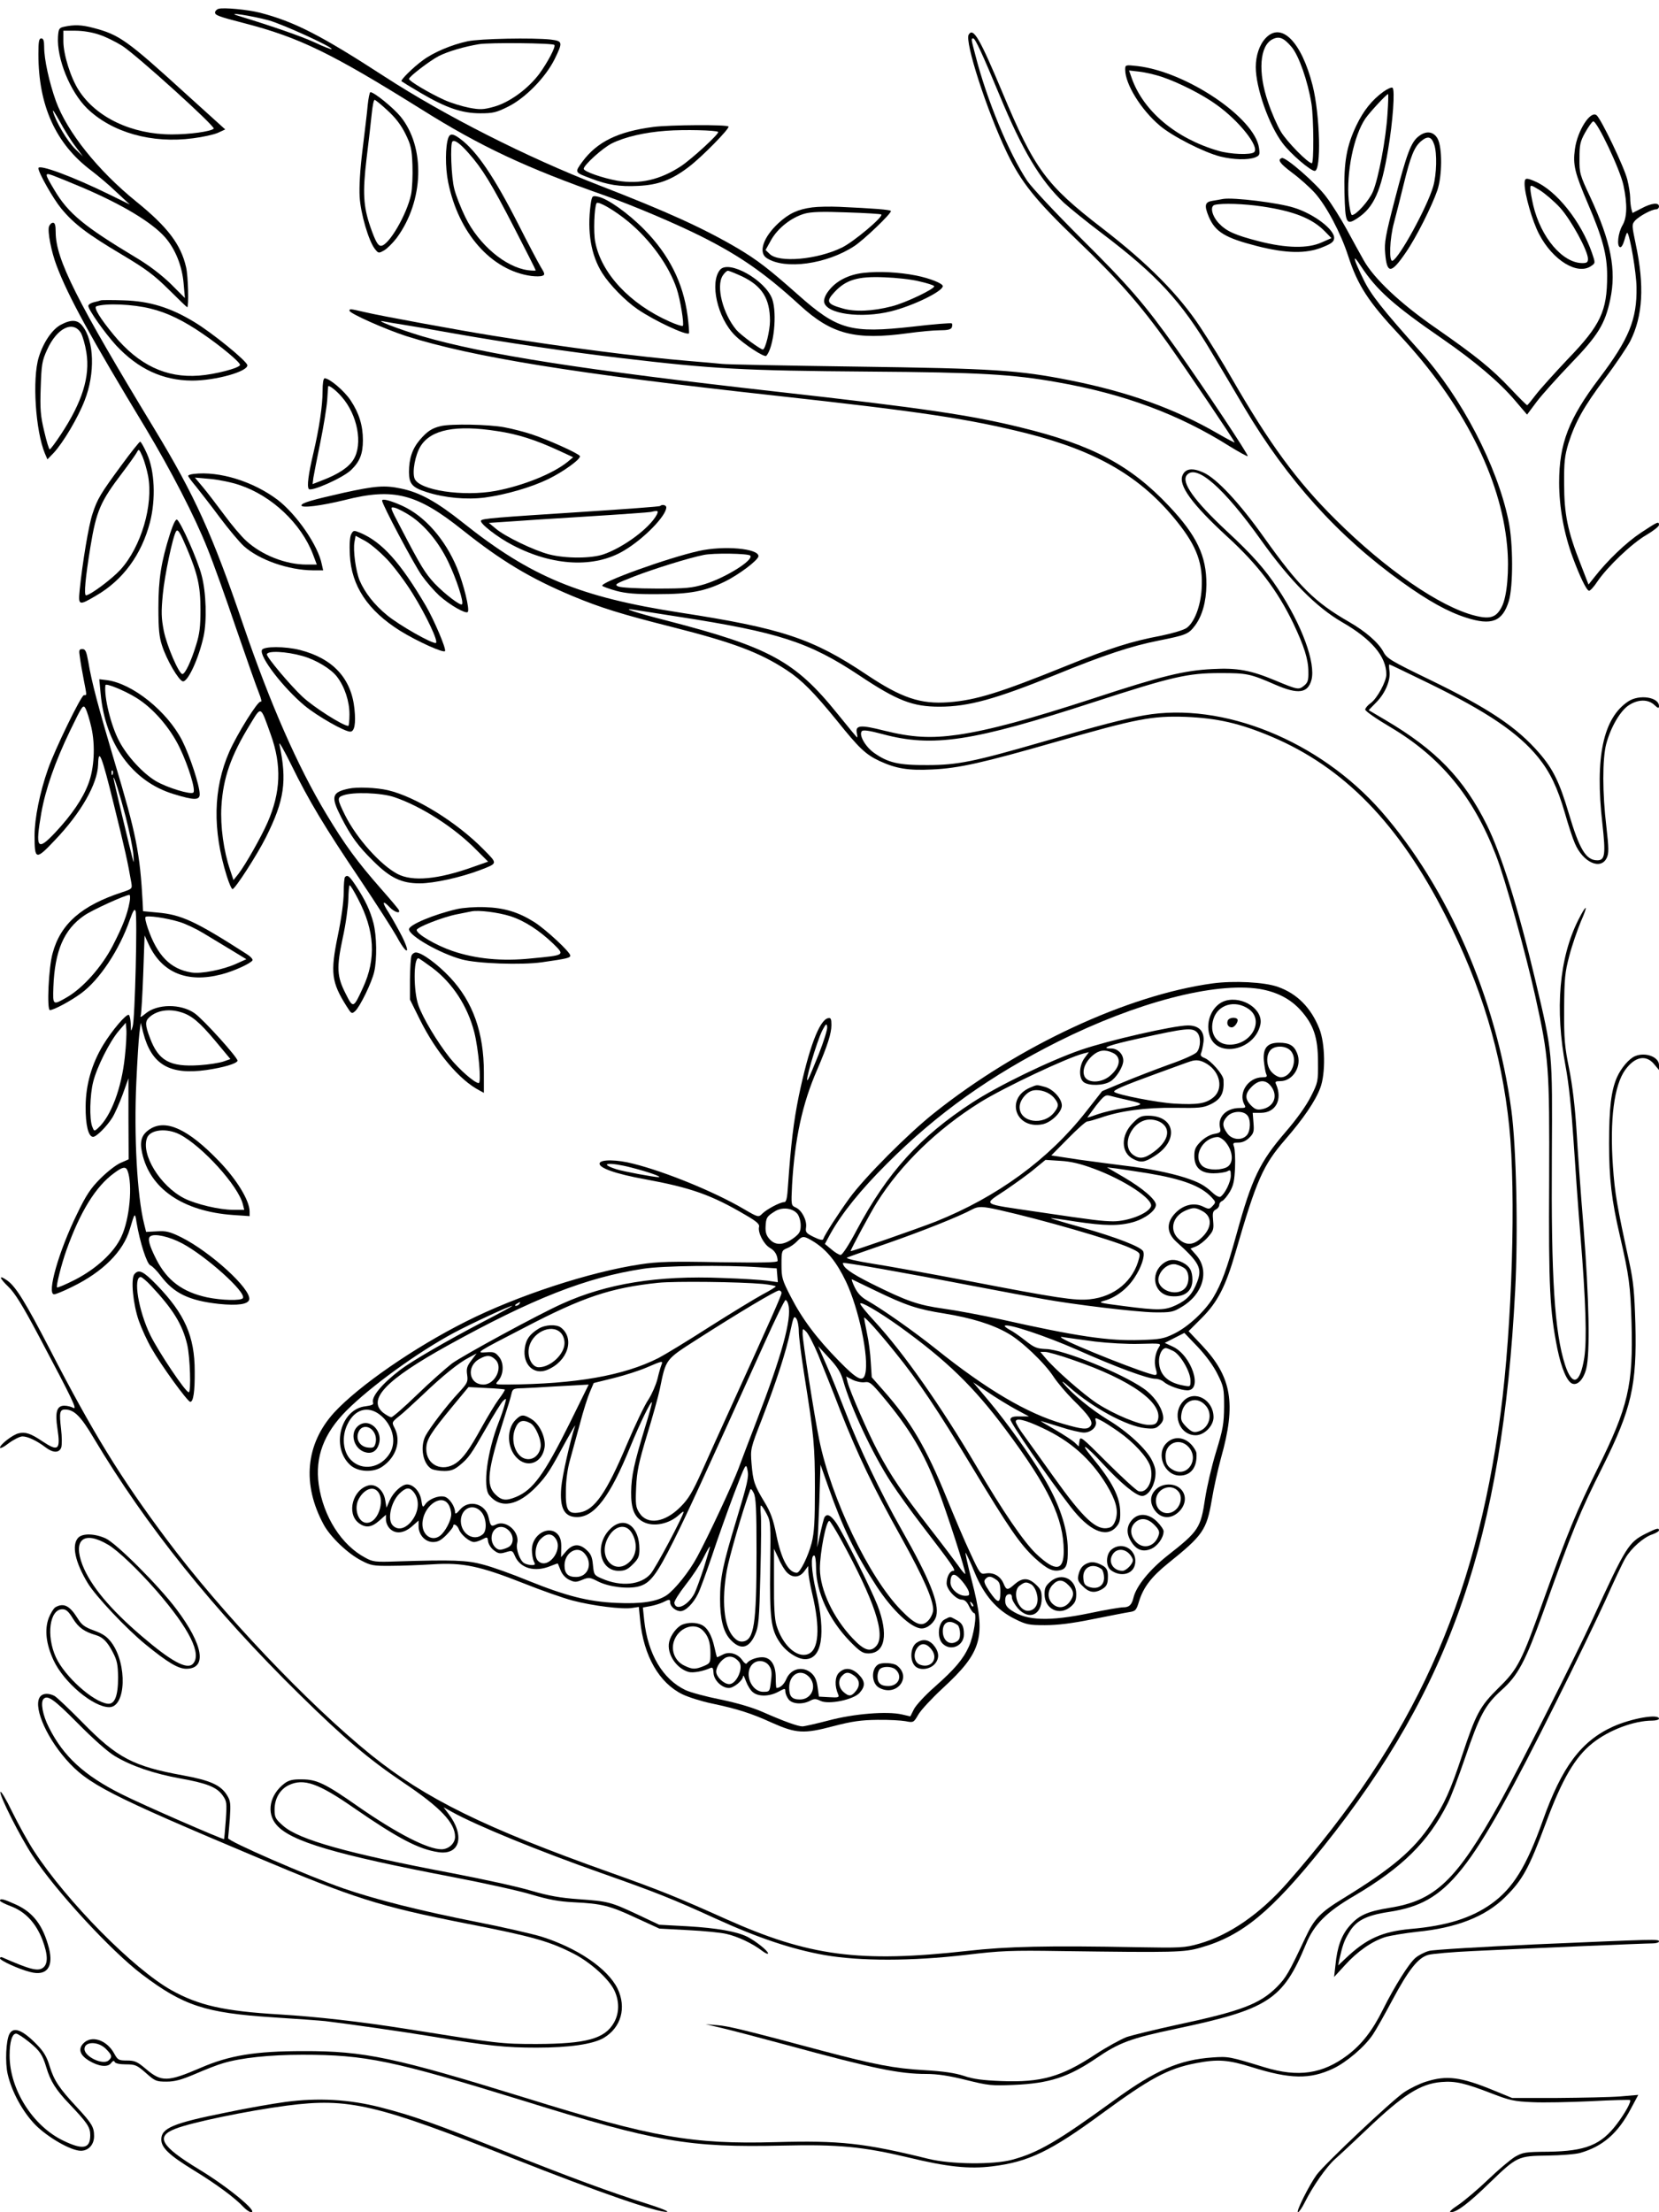 <?xml version="1.0" standalone="no"?>
<!DOCTYPE svg PUBLIC "-//W3C//DTD SVG 20010904//EN"
 "http://www.w3.org/TR/2001/REC-SVG-20010904/DTD/svg10.dtd">
<svg version="1.0" xmlns="http://www.w3.org/2000/svg"
 width="864pt" height="1152pt" viewBox="0 0 864 1152"
 preserveAspectRatio="xMidYMid meet">

<g transform="translate(0,1152) scale(0.1,-0.1)"
fill="#000000" stroke="none">
<path d="M1138 11474 c-10 -3 -18 -12 -18 -19 0 -14 17 -21 149 -55 290 -75
456 -156 925 -449 309 -194 545 -305 961 -451 146 -52 361 -143 497 -211 201
-101 332 -192 513 -358 166 -152 288 -184 565 -146 58 8 131 15 163 15 42 0
59 4 64 15 3 9 3 18 0 21 -3 3 -95 -4 -204 -17 -323 -36 -391 -17 -598 167
-151 134 -210 179 -310 239 -180 106 -371 193 -725 330 -374 145 -804 363
-1117 566 -334 217 -472 287 -650 333 -64 16 -188 28 -215 20z m262 -60 c77
-22 337 -141 327 -150 -2 -2 -42 13 -88 35 -70 32 -216 83 -399 139 -72 22 72
0 160 -24z"/>
<path d="M335 11381 c-27 -6 -30 -10 -33 -52 -7 -114 63 -287 152 -374 129
-125 337 -184 552 -155 49 6 107 19 128 28 l39 18 -198 179 c-316 288 -353
314 -490 350 -61 16 -98 17 -150 6z m183 -42 c34 -11 87 -38 119 -58 77 -50
487 -421 476 -431 -15 -15 -126 -30 -218 -30 -208 0 -394 88 -485 230 -42 65
-80 187 -80 255 l0 55 63 0 c38 0 88 -8 125 -21z"/>
<path d="M5045 11340 c-22 -36 94 -396 199 -615 74 -154 148 -247 367 -457
211 -202 330 -338 469 -533 102 -144 350 -511 350 -519 0 -2 -39 18 -87 46
-225 130 -464 216 -768 277 -272 54 -399 62 -1120 72 -363 5 -676 11 -695 14
-19 2 -96 9 -170 15 -264 22 -644 71 -1018 131 -170 27 -596 105 -674 124 -74
17 -78 18 -78 7 0 -14 187 -97 295 -132 348 -110 881 -196 1920 -310 764 -84
1004 -120 1310 -196 371 -94 600 -228 787 -463 102 -128 134 -216 126 -349 -6
-91 -38 -173 -78 -202 -16 -11 -73 -28 -131 -40 -159 -30 -265 -64 -492 -156
-351 -142 -473 -180 -617 -191 -146 -11 -246 23 -427 144 -281 188 -440 241
-972 323 -522 81 -776 186 -1131 469 -137 109 -224 157 -322 177 -85 18 -133
14 -298 -22 -168 -38 -220 -53 -220 -66 0 -15 102 -2 225 28 255 65 376 34
615 -157 201 -160 352 -251 572 -343 144 -60 252 -94 518 -161 320 -81 457
-133 596 -224 81 -53 144 -118 263 -264 114 -142 149 -176 222 -210 87 -40
150 -50 273 -44 139 6 266 35 646 144 421 121 500 136 675 130 165 -7 281 -33
447 -103 378 -160 664 -454 908 -935 185 -364 290 -711 330 -1094 36 -347 15
-1039 -45 -1495 -133 -993 -452 -1695 -1110 -2444 -143 -163 -304 -274 -461
-318 -74 -21 -94 -22 -319 -18 -473 9 -679 4 -885 -19 -563 -63 -827 -28
-1260 166 -252 113 -338 148 -605 243 -652 232 -960 384 -1242 611 -327 264
-780 741 -1066 1124 -238 318 -384 555 -608 990 -126 243 -176 324 -220 356
-48 34 -44 15 5 -32 34 -33 73 -96 157 -254 181 -341 203 -388 180 -376 -11 6
-31 11 -46 11 -39 0 -49 -33 -36 -118 17 -113 5 -123 -79 -67 -59 40 -89 50
-123 41 -31 -7 -96 -58 -97 -74 0 -7 21 3 46 23 26 19 58 35 71 35 27 0 74
-22 119 -56 40 -31 72 -31 83 -2 4 13 4 56 -1 97 -10 85 -7 101 21 101 47 0
82 -35 150 -150 272 -456 622 -893 1072 -1335 234 -230 361 -337 539 -457 194
-130 270 -210 270 -283 0 -34 -33 -65 -71 -65 -71 0 -231 82 -430 220 -174
122 -219 144 -296 144 -47 1 -68 -4 -90 -20 -79 -59 -98 -155 -42 -218 74 -85
307 -154 919 -271 162 -31 347 -72 409 -91 88 -26 140 -36 220 -40 146 -7 188
-18 325 -82 l120 -55 149 -8 c83 -4 173 -13 201 -20 58 -13 136 -50 184 -87
17 -13 32 -20 32 -14 0 13 -63 63 -107 86 -56 28 -159 46 -312 55 l-148 8
-110 52 c-143 67 -155 70 -308 81 -100 7 -158 18 -248 44 -65 20 -249 60 -410
91 -544 103 -799 174 -882 247 -41 36 -45 44 -45 85 0 57 28 105 74 127 78 37
154 10 341 -120 229 -158 336 -214 438 -229 113 -17 140 86 52 201 l-25 33 43
-24 c128 -71 452 -204 782 -320 278 -98 367 -133 590 -235 223 -102 401 -161
570 -191 184 -32 452 -32 735 1 183 22 236 24 495 20 598 -8 642 -7 728 18
216 61 368 187 641 528 662 828 930 1605 997 2894 16 302 6 747 -20 940 -78
579 -330 1158 -677 1555 -323 368 -826 572 -1235 500 -102 -18 -234 -52 -529
-138 -357 -103 -442 -121 -600 -121 -151 -1 -206 12 -280 65 -45 33 -79 94
-61 112 7 7 41 2 108 -16 261 -70 467 -39 1100 167 407 132 487 151 658 151
139 0 155 -3 288 -61 118 -51 168 -44 187 25 23 88 -49 286 -175 476 -67 101
-132 175 -268 301 -167 156 -237 253 -206 290 49 60 193 -66 389 -342 148
-207 285 -346 420 -424 153 -88 230 -179 230 -272 0 -37 -48 -125 -81 -149
-16 -11 -29 -27 -29 -34 0 -8 59 -49 132 -92 261 -155 431 -361 549 -667 47
-120 153 -503 204 -731 72 -326 75 -366 73 -965 -3 -553 3 -675 43 -875 21
-101 50 -169 77 -180 28 -11 59 22 73 77 21 81 15 365 -14 738 -15 179 -31
408 -37 510 -8 121 -21 230 -38 315 -23 114 -27 153 -26 310 1 161 4 190 27
278 14 54 42 134 60 178 40 90 31 96 -13 9 -100 -198 -123 -466 -66 -765 16
-85 30 -219 41 -385 9 -140 25 -363 36 -495 28 -342 34 -545 20 -635 -22 -137
-62 -153 -100 -38 -55 170 -73 455 -69 1088 3 549 5 532 -87 920 -88 371 -176
652 -252 805 -120 241 -264 390 -527 545 l-88 52 41 42 c46 47 75 116 67 164
-2 17 -3 32 0 32 3 0 96 -45 207 -99 303 -148 465 -258 568 -385 62 -77 100
-156 139 -290 17 -60 40 -131 52 -158 42 -99 135 -141 166 -75 11 23 11 49 -2
162 -21 173 -21 353 -1 430 23 87 73 173 117 202 48 32 101 33 134 2 19 -18
24 -19 24 -6 0 47 -103 63 -161 24 -130 -87 -173 -291 -134 -634 18 -162 14
-193 -26 -193 -59 0 -93 56 -149 245 -48 162 -82 231 -154 314 -116 134 -262
232 -571 382 -200 97 -222 110 -240 144 -25 48 -93 107 -180 157 -179 103
-260 184 -441 438 -129 182 -249 310 -318 340 -56 25 -92 20 -107 -14 -24 -52
48 -151 233 -321 159 -145 261 -280 343 -450 57 -120 79 -189 79 -253 1 -45
-3 -57 -23 -73 -27 -22 -33 -21 -148 27 -129 54 -200 67 -328 60 -147 -7 -265
-36 -615 -151 -340 -111 -547 -167 -710 -191 -142 -20 -240 -15 -388 22 -119
30 -147 28 -140 -11 3 -14 4 -25 2 -25 -2 0 -48 56 -103 124 -221 274 -354
346 -891 485 -161 41 -239 67 -170 56 19 -3 123 -19 230 -36 524 -81 683 -132
945 -306 198 -132 278 -163 418 -163 151 0 291 39 607 167 250 102 391 149
538 178 140 28 152 33 186 78 37 50 58 123 59 212 1 149 -50 257 -196 411
-200 212 -400 318 -770 408 -259 64 -508 101 -1268 186 -1013 114 -1524 194
-1850 289 -120 36 -262 90 -199 77 14 -3 57 -10 95 -16 39 -6 156 -26 261 -45
264 -47 618 -99 874 -129 489 -58 642 -66 1295 -71 577 -4 751 -14 985 -56
346 -61 631 -167 894 -333 49 -30 92 -54 94 -51 6 5 -223 349 -372 560 -164
231 -248 328 -497 575 -136 136 -254 262 -279 298 -96 145 -211 423 -270 654
-23 87 -23 88 -11 88 10 0 48 -82 136 -294 121 -292 213 -445 336 -562 30 -27
117 -98 194 -156 291 -220 417 -356 577 -626 42 -70 118 -198 169 -285 224
-377 489 -671 822 -909 135 -97 238 -154 332 -184 133 -43 190 -21 223 86 23
77 23 304 -2 420 -59 285 -245 641 -458 878 -198 221 -259 298 -297 377 -55
112 -60 141 -14 70 83 -126 169 -203 426 -380 168 -116 297 -226 376 -319 l64
-75 50 67 c28 37 108 126 178 199 142 147 178 206 205 333 33 154 4 301 -104
534 -54 115 -57 125 -56 201 0 70 3 87 29 134 17 30 35 56 42 59 19 6 141
-251 158 -333 21 -99 19 -167 -5 -208 -23 -39 -31 -108 -13 -114 7 -3 16 13
23 37 6 23 13 40 15 38 14 -14 47 -208 48 -283 3 -168 -39 -270 -194 -475
-159 -210 -209 -340 -209 -543 0 -127 25 -266 71 -390 37 -100 71 -170 84
-173 6 -2 26 20 45 49 52 76 178 197 254 241 36 21 66 45 66 52 0 21 -6 18
-94 -40 -77 -51 -174 -144 -242 -231 l-31 -39 -41 106 c-68 172 -86 262 -86
418 -1 114 3 146 22 210 36 113 80 192 191 340 56 74 114 161 131 193 66 131
75 289 29 505 -21 101 -21 103 -3 124 22 23 86 58 109 58 8 0 15 7 15 15 0 22
-39 18 -91 -10 l-47 -24 -6 22 c-3 12 -6 38 -6 57 0 20 -7 63 -15 95 -16 65
-136 315 -160 335 -32 26 -100 -80 -113 -177 -11 -82 -1 -122 68 -284 76 -177
100 -266 100 -375 0 -184 -34 -257 -205 -434 -68 -72 -143 -155 -166 -185 -23
-30 -43 -55 -46 -55 -2 0 -41 38 -85 85 -99 105 -178 169 -389 316 -187 129
-324 259 -377 354 -19 33 -58 105 -88 160 -30 55 -78 132 -107 170 -51 69
-211 209 -231 202 -25 -8 -11 -28 53 -76 38 -28 92 -76 119 -106 61 -69 134
-207 173 -327 50 -154 105 -239 268 -413 328 -352 527 -740 560 -1097 12 -125
0 -265 -28 -318 -28 -55 -60 -66 -139 -46 -181 45 -466 241 -727 501 -201 199
-344 395 -540 735 -42 74 -116 194 -163 265 -112 170 -272 332 -512 517 -293
226 -352 306 -520 708 -117 279 -151 339 -175 300z"/>
<path d="M6591 11321 c-32 -34 -51 -91 -51 -150 0 -108 68 -302 140 -397 41
-55 145 -144 167 -144 35 0 28 290 -11 445 -58 228 -163 334 -245 246z m135
-45 c38 -44 85 -178 104 -296 12 -78 13 -310 2 -310 -20 0 -130 112 -161 164
-19 31 -49 100 -67 154 -54 156 -44 295 24 328 34 17 58 7 98 -40z"/>
<path d="M200 11238 c0 -268 90 -467 275 -606 34 -26 94 -76 131 -112 l70 -65
-106 52 c-192 94 -370 160 -370 137 0 -23 77 -159 119 -210 67 -81 136 -133
316 -240 124 -74 166 -105 243 -181 51 -51 95 -93 97 -93 9 0 5 165 -6 209
-27 118 -96 209 -259 341 -200 162 -360 362 -419 524 -35 98 -61 217 -61 281
0 33 -4 45 -15 45 -12 0 -15 -16 -15 -82z m191 -478 l41 -55 -40 39 c-40 38
-103 144 -116 196 -4 14 11 -9 34 -50 22 -41 58 -100 81 -130z m44 -219 c207
-89 357 -180 425 -257 53 -61 88 -148 96 -237 l7 -79 -74 74 c-49 47 -112 96
-183 138 -268 161 -351 229 -423 351 -52 87 -52 91 -7 75 22 -8 93 -37 159
-65z"/>
<path d="M2435 11305 c-84 -18 -178 -58 -233 -99 -51 -37 -118 -104 -111 -109
2 -2 47 -30 100 -61 131 -77 214 -106 310 -106 67 0 84 4 146 35 90 45 194
152 241 246 44 90 43 95 -20 103 -91 10 -370 5 -433 -9z m452 -19 c9 -8 -35
-91 -78 -150 -60 -80 -157 -150 -237 -172 -54 -15 -72 -16 -129 -5 -36 7 -95
25 -130 41 -77 35 -183 98 -183 109 0 12 109 95 155 119 50 25 132 49 210 62
57 9 383 6 392 -4z"/>
<path d="M5860 11157 c0 -75 82 -208 180 -291 64 -55 229 -139 315 -161 69
-17 142 -19 181 -5 24 10 26 14 21 49 -21 157 -379 398 -634 427 -63 7 -63 6
-63 -19z m190 -37 c87 -29 212 -92 285 -145 117 -83 225 -219 197 -247 -16
-16 -125 -12 -188 7 -220 64 -389 206 -450 378 l-14 40 52 -6 c29 -3 82 -15
118 -27z"/>
<path d="M7204 11042 c-59 -43 -103 -98 -140 -175 -51 -107 -66 -192 -62 -351
4 -161 9 -171 68 -132 85 56 123 141 159 356 25 146 37 315 23 323 -5 4 -27
-6 -48 -21z m22 -114 c-8 -132 -47 -338 -76 -406 -20 -47 -87 -122 -109 -122
-5 0 -13 35 -17 77 -13 145 26 336 87 426 23 33 110 127 118 127 2 0 1 -46 -3
-102z"/>
<path d="M1915 10973 c-3 -38 -16 -142 -27 -233 -13 -104 -18 -194 -15 -245 5
-87 47 -230 79 -271 19 -24 20 -24 50 -7 16 10 45 39 64 64 142 193 150 472
20 632 -38 46 -137 127 -157 127 -4 0 -10 -30 -14 -67z m104 -29 c41 -37 71
-77 93 -122 28 -57 33 -78 36 -162 2 -53 -1 -121 -7 -152 -22 -105 -117 -268
-157 -268 -16 0 -29 24 -55 98 -37 108 -41 179 -20 356 11 89 23 194 27 234 4
39 10 72 15 72 4 0 35 -25 68 -56z"/>
<path d="M3403 10859 c-184 -24 -293 -77 -370 -181 -41 -57 -42 -55 46 -88 86
-33 148 -43 245 -38 103 5 173 30 262 98 68 51 215 201 208 211 -6 11 -306 9
-391 -2z m337 -26 c8 -8 -135 -139 -193 -178 -108 -71 -215 -96 -332 -76 -78
14 -175 48 -175 62 0 19 98 108 146 132 68 34 172 58 284 66 93 7 260 3 270
-6z"/>
<path d="M7388 10810 c-40 -31 -62 -91 -123 -326 -50 -192 -56 -227 -51 -283
9 -109 31 -108 108 5 54 78 136 242 164 324 25 75 26 222 1 268 -21 38 -60 43
-99 12z m81 -42 c16 -45 13 -156 -5 -219 -32 -109 -178 -375 -212 -387 -19 -6
-15 115 8 199 11 41 33 128 49 194 37 152 56 199 92 230 35 29 54 24 68 -17z"/>
<path d="M2335 10803 c-16 -44 -17 -152 -1 -232 54 -266 225 -459 432 -488 24
-3 50 -3 59 1 14 5 13 11 -10 48 -14 24 -66 122 -115 219 -126 248 -218 383
-302 445 -38 29 -54 30 -63 7z m105 -80 c72 -81 120 -160 237 -387 62 -120
113 -221 113 -224 0 -2 -18 -2 -41 1 -117 16 -256 133 -326 277 -23 47 -49
113 -57 146 -16 61 -22 234 -10 247 11 11 40 -10 84 -60z"/>
<path d="M7940 10563 c0 -55 41 -197 76 -263 71 -136 200 -215 271 -165 22 15
22 15 4 68 -57 164 -186 326 -298 373 -46 20 -53 18 -53 -13z m186 -126 c57
-64 144 -223 144 -265 0 -18 -6 -22 -29 -22 -103 0 -216 133 -256 301 -8 35
-15 74 -15 86 0 22 1 22 50 -8 27 -17 75 -58 106 -92z"/>
<path d="M3076 10455 c-19 -142 2 -265 61 -358 38 -60 120 -144 183 -187 89
-61 255 -138 268 -126 2 3 -1 44 -7 91 -23 173 -97 319 -226 450 -85 86 -191
161 -241 171 -30 6 -31 5 -38 -41z m196 -89 c116 -96 212 -230 252 -349 19
-56 40 -186 32 -194 -3 -3 -34 7 -68 22 -208 92 -357 252 -388 415 -10 49 -5
183 7 202 7 13 95 -38 165 -96z"/>
<path d="M6370 10484 c-14 -3 -40 -7 -57 -10 -38 -6 -42 -24 -18 -82 34 -80
85 -111 254 -154 150 -38 253 -40 337 -6 46 18 60 28 62 46 6 43 -102 127
-208 160 -80 26 -316 55 -370 46z m203 -39 c167 -25 262 -63 328 -131 l33 -34
-50 -22 c-72 -33 -185 -31 -329 6 -124 32 -168 52 -207 93 -36 38 -48 89 -22
96 39 10 153 6 247 -8z"/>
<path d="M4230 10440 c-75 -10 -120 -31 -175 -81 -80 -74 -107 -154 -62 -183
95 -62 313 -32 457 63 51 34 190 167 190 182 0 7 -92 14 -270 22 -47 2 -110 1
-140 -3z m360 -37 c11 -12 -145 -143 -205 -172 -128 -63 -330 -81 -377 -33
l-21 20 30 54 c35 61 104 115 172 135 34 10 92 12 221 7 96 -3 177 -8 180 -11z"/>
<path d="M255 10340 c-8 -26 12 -131 40 -204 60 -159 175 -369 463 -845 133
-222 256 -460 322 -626 29 -71 96 -258 149 -415 54 -157 107 -308 119 -337 13
-33 17 -50 9 -47 -14 5 -122 -168 -163 -261 -84 -192 -88 -407 -13 -647 12
-38 25 -68 30 -68 13 0 128 178 174 270 96 192 111 292 70 485 -3 17 25 -33
63 -110 90 -184 173 -322 357 -595 83 -124 169 -258 191 -297 52 -97 76 -97
28 0 -20 39 -52 96 -70 125 -36 55 -33 68 6 27 23 -24 55 -35 48 -16 -1 6 -44
56 -94 113 -124 141 -189 230 -284 388 -149 247 -292 573 -433 985 -161 473
-253 675 -462 1020 -406 669 -515 885 -515 1026 0 36 -4 49 -14 49 -8 0 -17
-9 -21 -20z m1155 -2645 c58 -161 52 -302 -17 -459 -33 -75 -114 -218 -150
-265 l-27 -34 -18 54 c-33 97 -51 226 -45 329 9 149 49 264 149 427 60 98 53
101 108 -52z"/>
<path d="M3750 10115 c-55 -66 -14 -250 77 -341 46 -46 154 -117 164 -107 39
45 57 218 31 295 -35 99 -227 207 -272 153z m116 -35 c103 -50 144 -115 144
-231 0 -50 -24 -149 -37 -149 -13 0 -116 76 -138 102 -71 85 -107 228 -71 283
9 14 21 25 27 25 6 0 40 -14 75 -30z"/>
<path d="M4497 10099 c-78 -9 -143 -42 -182 -94 -16 -20 -25 -43 -23 -57 9
-63 193 -88 349 -49 116 29 269 104 269 131 0 14 -68 41 -138 55 -91 18 -193
23 -275 14z m290 -44 c40 -9 75 -20 78 -25 8 -12 -148 -87 -220 -105 -100 -26
-194 -30 -257 -11 -82 23 -88 36 -41 86 59 63 121 82 258 76 61 -2 143 -11
182 -21z"/>
<path d="M525 9956 c-5 -2 -22 -7 -37 -10 -16 -4 -28 -12 -28 -19 0 -20 85
-140 145 -206 115 -123 243 -182 395 -183 124 0 294 48 288 81 -5 23 -183 168
-276 224 -125 76 -234 109 -367 113 -60 2 -114 2 -120 0z m259 -43 c87 -21
173 -63 273 -132 95 -65 193 -147 193 -161 0 -16 -130 -50 -214 -56 -171 -13
-314 55 -443 211 -71 86 -107 144 -91 150 49 17 191 11 282 -12z"/>
<path d="M317 9829 c-45 -24 -91 -91 -115 -169 -35 -113 -17 -384 32 -502 l13
-30 32 33 c49 52 128 185 162 274 55 140 50 311 -12 388 -25 33 -59 34 -112 6z
m105 -44 c9 -17 22 -62 28 -101 20 -125 -22 -258 -132 -425 -29 -44 -55 -79
-59 -79 -4 0 -17 43 -29 95 -19 79 -22 116 -18 227 4 120 7 139 33 196 51 114
136 156 177 87z"/>
<path d="M1680 9483 c0 -74 -17 -191 -48 -323 -26 -110 -34 -172 -24 -186 10
-17 177 57 220 98 46 44 62 85 62 156 0 76 -20 141 -64 207 -32 49 -110 115
-135 115 -7 0 -11 -26 -11 -67z m100 -30 c82 -93 111 -246 61 -326 -24 -40
-80 -77 -162 -108 l-51 -20 4 33 c3 18 19 101 36 183 17 83 33 182 36 220 2
39 5 71 5 73 3 9 43 -22 71 -55z"/>
<path d="M2295 9301 c-46 -11 -70 -27 -108 -71 -40 -47 -57 -98 -57 -168 0
-62 17 -81 93 -105 95 -30 207 -40 302 -28 110 15 241 53 330 96 80 39 171
105 165 120 -5 13 -165 85 -250 113 -36 12 -100 29 -144 37 -80 15 -277 19
-331 6z m295 -26 c107 -16 197 -45 315 -99 l80 -37 -30 -25 c-76 -61 -230
-123 -372 -150 -171 -32 -401 3 -424 64 -13 35 3 122 31 168 54 87 183 113
400 79z"/>
<path d="M633 9098 c-109 -148 -126 -176 -151 -253 -20 -58 -53 -258 -67 -397
-8 -82 -5 -83 85 -30 140 81 237 213 281 382 31 121 25 268 -16 358 -15 34
-31 62 -35 62 -4 0 -48 -55 -97 -122z m138 -55 c29 -152 -36 -371 -144 -490
-45 -49 -158 -133 -179 -133 -12 0 -3 93 23 253 31 188 52 235 166 385 35 46
68 93 75 105 11 21 12 20 30 -20 10 -24 23 -69 29 -100z"/>
<path d="M1008 9052 c-16 -2 -28 -6 -28 -10 0 -4 19 -30 42 -57 22 -28 78 -99
123 -160 45 -60 101 -127 125 -149 80 -72 233 -125 359 -126 l54 0 -7 31 c-19
98 -131 260 -230 336 -127 96 -304 151 -438 135z m240 -58 c168 -56 321 -201
382 -361 l20 -53 -53 0 c-109 0 -233 49 -314 123 -26 23 -78 85 -116 137 -39
52 -88 117 -111 144 l-41 49 80 -7 c44 -4 113 -18 153 -32z"/>
<path d="M1990 8913 c0 -20 165 -330 206 -389 24 -34 65 -81 92 -106 55 -49
137 -96 148 -85 12 11 -22 148 -56 230 -62 149 -168 270 -285 323 -62 28 -105
39 -105 27z m144 -77 c76 -49 150 -137 200 -241 42 -87 83 -211 72 -222 -8 -9
-89 53 -142 108 -50 54 -72 89 -178 293 -56 106 -56 108 -30 102 15 -4 50 -22
78 -40z"/>
<path d="M3438 8885 c-2 -3 -180 -16 -394 -30 -466 -30 -533 -35 -539 -46 -9
-13 87 -88 165 -128 210 -110 427 -120 580 -28 103 61 220 181 220 225 0 12
-22 17 -32 7z m-18 -46 c-37 -69 -170 -168 -275 -205 -65 -23 -199 -23 -285
-1 -78 20 -232 94 -279 135 l-35 29 91 6 c49 4 236 16 414 27 178 11 331 22
339 24 37 9 41 7 30 -15z"/>
<path d="M886 8742 c-47 -148 -61 -238 -61 -387 0 -110 4 -152 19 -197 24 -75
87 -182 108 -186 26 -5 83 119 108 233 18 81 14 230 -10 319 -20 79 -108 277
-128 290 -7 4 -20 -23 -36 -72z m87 -77 c57 -135 71 -198 71 -320 0 -87 -4
-125 -23 -185 -26 -85 -57 -150 -71 -150 -18 0 -81 146 -97 225 -13 67 -14 97
-5 191 9 96 52 301 69 327 9 14 20 -3 56 -88z"/>
<path d="M1829 8738 c-7 -13 -10 -54 -7 -108 8 -161 93 -289 262 -395 89 -55
230 -119 234 -105 5 15 -57 161 -100 235 -134 228 -229 333 -343 381 -32 13
-35 13 -46 -8z m190 -134 c36 -39 95 -118 130 -175 71 -114 136 -252 121 -257
-18 -6 -191 92 -255 145 -66 54 -115 117 -142 180 -20 49 -35 157 -27 200 l6
33 50 -27 c28 -15 80 -60 117 -99z"/>
<path d="M3640 8651 c-162 -36 -520 -165 -503 -182 4 -4 37 -16 73 -26 49 -13
101 -18 215 -17 169 0 246 15 349 65 74 36 176 113 176 133 0 40 -180 56 -310
27z m267 -24 c21 -22 -125 -114 -237 -149 -67 -20 -94 -23 -250 -23 -102 0
-185 5 -200 11 -22 10 -15 14 82 52 104 40 283 96 362 112 51 11 231 8 243 -3z"/>
<path d="M1364 8135 c-14 -35 113 -199 224 -291 66 -54 206 -134 236 -134 22
0 30 41 22 118 -16 159 -112 263 -283 307 -77 20 -192 20 -199 0z m211 -31
c69 -19 149 -67 180 -108 40 -52 65 -128 65 -196 0 -33 -3 -60 -6 -60 -28 0
-180 97 -239 152 -64 60 -185 204 -185 220 0 21 101 16 185 -8z"/>
<path d="M416 8098 c3 -24 12 -76 20 -117 17 -88 17 -81 1 -81 -14 0 -153
-286 -187 -385 -43 -122 -70 -258 -70 -345 0 -129 6 -131 106 -25 136 142 222
293 225 394 2 90 19 47 81 -205 60 -242 73 -302 92 -411 5 -31 4 -32 -47 -49
-212 -69 -322 -165 -363 -318 -21 -73 -31 -296 -14 -296 20 0 109 48 162 87
96 70 200 227 254 383 17 48 25 60 30 46 10 -26 -3 -565 -15 -601 -9 -30 -9
-29 -10 12 -1 23 -5 44 -10 48 -13 7 -87 -80 -134 -157 -59 -98 -90 -205 -91
-318 -1 -98 14 -160 39 -160 17 0 71 54 100 100 13 21 37 75 54 121 l30 84 0
-211 1 -211 -43 -19 c-23 -10 -70 -47 -104 -81 -50 -50 -74 -85 -122 -185 -95
-193 -159 -418 -119 -418 8 0 50 17 94 39 160 78 266 184 300 300 26 88 27 89
35 36 18 -106 54 -217 72 -224 10 -4 35 -29 55 -56 68 -90 147 -128 302 -145
98 -10 153 -2 158 23 11 54 -202 248 -354 324 -61 30 -80 34 -127 31 l-56 -3
-10 40 c-37 146 -54 462 -41 741 5 109 12 224 16 254 l7 54 13 -52 c43 -166
137 -221 329 -194 89 13 157 33 162 48 4 14 -177 215 -224 248 -72 50 -194 49
-255 -2 -23 -19 -30 -22 -25 -10 3 10 9 108 13 218 l7 199 22 -48 c69 -147
200 -201 378 -155 63 16 151 56 162 73 3 6 -11 21 -32 34 -265 170 -338 204
-463 215 l-75 7 -2 45 c-14 258 -33 355 -147 735 -81 273 -119 413 -136 518
-10 55 -15 67 -31 67 -17 0 -19 -5 -13 -42z m60 -367 c21 -93 15 -213 -16
-293 -29 -77 -86 -161 -172 -253 -94 -100 -105 -84 -73 101 22 124 71 265 150
429 65 134 68 138 81 115 7 -14 21 -58 30 -99z m111 -243 c-3 -8 -6 -5 -6 6
-1 11 2 17 5 13 3 -3 4 -12 1 -19z m68 -223 c18 -71 36 -157 39 -190 3 -33 3
-51 0 -40 -19 72 -104 428 -103 434 1 16 33 -85 64 -204z m20 -442 c-12 -65
-35 -125 -88 -228 -57 -110 -154 -219 -238 -268 -75 -43 -74 -43 -71 53 7 188
55 300 160 372 41 29 213 107 236 108 4 0 5 -17 1 -37z m260 -104 c33 -10 89
-37 125 -59 36 -22 101 -61 144 -87 l79 -48 -51 -23 c-70 -32 -187 -55 -236
-46 -109 18 -177 88 -226 230 -10 29 -16 55 -12 59 9 9 109 -5 177 -26z m4
-469 c57 -16 99 -51 182 -150 l79 -95 -37 -13 c-21 -7 -77 -16 -125 -19 -153
-10 -213 23 -257 142 -26 68 -26 87 -3 108 39 35 99 45 161 27z m-289 -235
c-17 -162 -72 -309 -140 -370 -19 -17 -20 -17 -30 9 -15 40 -12 163 5 231 19
78 87 212 133 266 l37 43 3 -34 c2 -19 -1 -84 -8 -145z m14 -591 c28 -72 11
-254 -32 -344 -37 -81 -129 -166 -239 -223 -49 -25 -93 -44 -96 -41 -6 6 23
121 49 194 72 201 152 331 248 401 44 33 61 36 70 13z m285 -379 c124 -66 335
-255 316 -285 -9 -14 -108 -12 -186 4 -129 28 -209 88 -265 198 -37 73 -47
110 -31 120 22 16 98 -1 166 -37z"/>
<path d="M524 7909 c24 -264 166 -459 380 -524 107 -33 136 -33 136 -1 0 45
-51 200 -92 281 -78 151 -257 295 -390 313 l-41 5 7 -74z m183 -21 c88 -53
178 -156 229 -262 46 -96 84 -220 71 -233 -13 -13 -139 26 -196 60 -67 40
-149 129 -190 207 -43 80 -80 231 -72 292 2 12 97 -27 158 -64z"/>
<path d="M1815 7413 c-87 -19 -93 -41 -39 -147 52 -102 89 -152 167 -229 89
-89 148 -117 243 -117 74 0 214 31 314 69 93 36 93 32 20 106 -140 143 -355
276 -500 310 -61 14 -161 18 -205 8z m238 -44 c140 -47 314 -158 430 -277 l59
-59 -74 -26 c-186 -67 -320 -79 -398 -38 -89 47 -213 186 -273 306 -41 83 -42
92 -10 103 51 19 198 14 266 -9z"/>
<path d="M1797 6953 c-4 -3 -7 -40 -7 -81 0 -45 -12 -136 -31 -226 -39 -191
-33 -241 46 -366 25 -40 27 -41 45 -25 25 23 87 150 99 205 15 66 13 187 -4
253 -17 65 -42 119 -92 195 -34 51 -43 58 -56 45z m67 -113 c88 -167 96 -313
26 -464 -49 -107 -51 -108 -89 -32 -47 91 -49 137 -16 292 16 71 28 162 29
201 1 40 4 73 7 73 4 0 23 -31 43 -70z"/>
<path d="M2380 6786 c-121 -28 -250 -82 -250 -105 0 -34 161 -126 275 -157 80
-22 310 -30 417 -15 133 19 148 23 148 35 0 18 -127 136 -187 174 -82 52 -157
75 -258 78 -49 2 -115 -3 -145 -10z m278 -37 c74 -24 151 -74 223 -143 62 -61
63 -60 -115 -77 -153 -16 -290 -2 -410 39 -85 29 -186 88 -186 109 0 14 134
67 210 82 30 6 64 13 75 15 37 8 139 -5 203 -25z"/>
<path d="M2143 6543 c-4 -10 -7 -65 -8 -123 l0 -105 52 -105 c85 -171 206
-315 311 -369 l22 -12 0 106 c0 208 -57 368 -176 495 -67 71 -148 130 -178
130 -9 0 -20 -8 -23 -17z m110 -64 c104 -79 182 -198 217 -334 22 -87 38 -265
23 -265 -21 0 -103 72 -151 132 -67 85 -139 206 -163 273 -26 74 -26 245 0
245 3 0 36 -23 74 -51z"/>
<path d="M6315 6399 c-444 -61 -1011 -325 -1450 -675 -136 -108 -360 -333
-440 -442 -56 -77 -130 -191 -138 -215 -2 -7 -20 -3 -48 11 -41 20 -45 25 -41
51 5 36 -22 89 -54 103 -24 11 -24 12 -19 117 14 239 53 423 131 601 54 126
74 189 74 232 0 32 -3 39 -17 36 -46 -9 -101 -157 -153 -406 -27 -132 -41
-250 -56 -464 -4 -68 -9 -88 -20 -88 -21 0 -91 -37 -114 -60 -20 -20 -21 -20
-98 25 -152 89 -406 193 -574 235 -84 22 -169 23 -175 3 -8 -24 82 -56 237
-84 239 -44 346 -82 521 -185 59 -34 76 -49 72 -63 -7 -29 24 -90 56 -109 27
-15 40 -38 41 -68 0 -9 -81 -10 -302 -7 -249 5 -323 3 -413 -11 -262 -39 -642
-163 -909 -298 -269 -135 -558 -335 -686 -474 -149 -164 -168 -374 -54 -584
35 -64 125 -150 195 -186 49 -26 63 -29 154 -28 55 0 154 4 220 8 155 10 244
-9 472 -99 90 -36 206 -77 256 -90 103 -27 259 -47 311 -38 l33 5 7 -71 c18
-184 99 -325 220 -384 31 -15 100 -37 154 -48 132 -28 205 -51 312 -100 126
-56 166 -59 320 -18 100 26 146 32 230 33 58 1 124 -3 146 -7 41 -8 42 -8 67
35 14 24 71 85 126 136 208 192 228 267 152 561 -22 84 -36 150 -32 145 4 -5
26 -51 47 -103 49 -119 116 -196 210 -242 58 -29 73 -32 156 -32 65 0 140 9
248 31 85 17 171 34 191 37 33 5 37 9 52 59 23 72 64 125 149 194 183 147 202
174 229 332 10 61 32 159 48 218 80 283 56 422 -100 587 l-69 73 68 68 c83 83
125 164 177 344 109 376 143 452 256 583 96 110 160 204 185 272 28 74 26 230
-5 308 -43 109 -116 183 -216 218 -70 25 -229 33 -340 18z m245 -29 c89 -15
160 -51 214 -111 67 -75 90 -141 90 -269 1 -102 0 -107 -37 -180 -23 -46 -73
-117 -132 -185 -135 -157 -175 -241 -255 -531 -50 -181 -79 -260 -121 -330
-44 -73 -133 -155 -206 -190 -51 -25 -72 -29 -173 -32 -165 -6 -333 19 -730
108 -96 21 -229 46 -295 55 -134 19 -190 38 -377 131 -107 54 -148 83 -148
107 0 6 324 -51 670 -118 157 -30 323 -61 370 -69 163 -30 486 -68 580 -70 87
-1 99 1 142 27 114 66 149 190 78 271 l-30 34 30 12 c17 7 44 28 61 48 28 32
31 40 27 84 -4 40 -2 51 13 59 11 5 19 16 19 25 0 8 7 17 15 20 9 4 26 25 40
48 19 33 24 58 27 126 2 47 -1 95 -5 108 -8 20 -5 22 23 22 20 0 40 9 57 26
22 22 25 32 21 77 l-4 52 44 0 c76 1 112 69 78 148 -7 14 -3 17 22 17 66 0
115 80 87 146 -16 40 -41 54 -94 54 -61 0 -84 -27 -79 -93 3 -29 8 -60 12 -69
7 -15 3 -18 -19 -18 -74 0 -127 -80 -95 -141 10 -17 7 -19 -24 -19 -70 0 -116
-47 -102 -104 5 -21 2 -25 -31 -31 -22 -4 -50 -20 -70 -40 -27 -27 -33 -41
-33 -74 0 -61 33 -91 100 -91 28 0 60 5 71 10 17 10 19 7 19 -22 0 -32 -31
-96 -54 -110 -6 -4 -24 5 -41 21 -43 40 -72 55 -145 79 -79 25 -194 48 -315
62 -49 6 -155 20 -235 31 l-145 22 87 88 c48 49 93 89 100 89 8 0 38 9 69 19
102 36 234 54 387 52 127 -2 148 0 186 18 56 27 72 59 68 128 -2 28 -67 102
-100 114 -18 7 -22 14 -16 27 4 9 9 36 12 58 5 54 -24 84 -81 84 -74 0 -415
-78 -557 -127 -165 -57 -432 -187 -567 -275 -272 -177 -441 -363 -602 -665
-39 -74 -74 -128 -83 -128 -8 0 -30 13 -48 29 l-34 28 28 52 c61 109 156 227
295 366 262 262 539 459 891 636 408 204 816 311 1050 274z m-2295 -337 c-26
-65 -51 -125 -56 -133 -26 -43 45 199 74 255 19 35 22 37 25 18 2 -13 -18 -76
-43 -140z m1969 111 c21 -21 20 -77 -1 -103 -11 -12 -71 -39 -143 -64 -69 -25
-176 -66 -238 -92 l-112 -47 -84 -107 c-195 -249 -463 -444 -782 -572 -91 -36
-444 -159 -444 -154 0 8 107 207 138 255 124 197 314 381 537 520 126 78 452
232 538 254 l28 7 -23 -31 c-29 -40 -31 -106 -3 -126 26 -19 101 -18 137 4 31
18 68 77 68 109 0 34 -29 63 -63 63 -61 0 -11 18 148 53 239 53 274 57 299 31z
m486 -94 c43 -43 8 -140 -50 -140 -11 0 -32 11 -45 25 -30 29 -34 89 -8 117
22 24 77 24 103 -2z m-926 -12 c48 -21 42 -74 -14 -121 -44 -37 -115 -39 -132
-2 -14 31 4 76 44 110 32 27 63 31 102 13z m493 -59 c68 -43 85 -129 33 -173
-40 -33 -82 -40 -204 -33 -87 5 -298 46 -313 61 -8 8 44 31 217 94 91 33 172
63 180 65 30 10 53 7 87 -14z m332 -115 c39 -50 16 -108 -46 -120 -26 -5 -37
-1 -57 19 -34 34 -33 62 3 98 37 37 73 38 100 3z m-739 -74 c83 -19 80 -23
-30 -41 -41 -6 -99 -20 -129 -30 -30 -11 -56 -19 -58 -19 -1 0 18 27 44 61 42
53 50 59 73 53 14 -4 59 -15 100 -24z m614 -76 c21 -20 20 -83 -1 -106 -26
-29 -78 -24 -102 11 -27 37 -26 59 1 88 25 27 79 31 102 7z m-116 -136 c47
-52 50 -122 5 -139 -42 -16 -101 -11 -123 11 -49 49 4 146 81 149 8 1 25 -9
37 -21z m-681 -144 c160 -59 312 -160 297 -197 -15 -37 -119 -77 -197 -77 -59
1 -96 5 -392 49 -303 45 -287 34 -169 113 54 37 124 87 154 113 l55 45 77 -5
c55 -3 105 -15 175 -41z m-2409 6 c90 -23 163 -49 142 -50 -24 0 -181 29 -219
41 -100 32 -38 39 77 9z m2692 -30 c179 -30 274 -66 329 -124 23 -25 24 -27 7
-45 -17 -19 -20 -19 -51 -4 -46 22 -100 10 -142 -32 -50 -50 -49 -105 5 -153
118 -106 134 -137 107 -207 -24 -63 -52 -94 -109 -121 -60 -28 -92 -29 -276
-5 -132 17 -134 18 -94 29 57 17 115 61 152 118 35 52 56 113 46 137 -9 23
-137 73 -320 125 -90 25 -162 47 -161 48 1 2 59 -6 127 -17 154 -23 226 -24
302 -3 62 18 118 60 118 90 0 27 -69 86 -166 143 l-89 52 50 -6 c28 -4 102
-15 165 -25z m-780 -190 c234 -53 587 -155 682 -197 53 -24 57 -28 51 -52 -28
-120 -128 -204 -258 -217 -75 -8 -169 6 -635 96 -195 37 -420 78 -499 90 -81
13 -137 26 -130 31 8 4 102 37 209 74 181 63 375 140 445 178 30 16 53 15 135
-3z m-1047 -21 c9 -12 17 -38 17 -60 0 -32 -6 -42 -34 -64 -52 -39 -95 -43
-126 -10 -18 19 -24 36 -23 65 2 49 7 56 47 81 38 25 93 19 119 -12z m2106 16
c52 -26 55 -80 9 -130 -45 -48 -85 -55 -126 -20 -54 45 -38 120 32 151 40 17
51 17 85 -1z m-2018 -163 c67 -43 117 -106 165 -206 67 -142 121 -398 100
-480 -11 -46 -41 -31 -137 67 -117 119 -192 220 -251 335 -44 86 -48 98 -48
166 0 72 1 74 29 86 16 6 39 22 52 36 29 30 35 30 90 -4z m-291 -131 l95 -6 3
-36 3 -36 -56 8 c-30 4 -135 11 -233 14 -337 14 -602 -29 -834 -134 -125 -56
-516 -269 -574 -311 -32 -25 -114 -97 -181 -162 -67 -65 -128 -118 -135 -118
-7 0 -26 11 -42 23 -85 69 14 172 335 350 443 245 722 355 1019 400 100 16
426 20 600 8z m605 -120 c165 -80 224 -99 363 -121 141 -23 249 -56 331 -103
71 -40 190 -153 237 -225 21 -32 67 -86 103 -122 85 -83 107 -116 90 -136 -16
-20 -41 -18 -144 12 -185 53 -398 179 -660 389 -118 94 -280 208 -361 254 -28
16 -48 37 -63 68 -12 25 -18 43 -14 41 4 -2 58 -28 118 -57z m-582 33 c37 -4
67 -10 67 -13 0 -3 -31 -22 -69 -42 -37 -20 -162 -96 -277 -169 -115 -74 -234
-146 -265 -162 -182 -92 -431 -135 -783 -138 -68 0 -69 0 -52 19 29 32 32 91
6 124 -20 25 -28 28 -67 25 -58 -4 -55 -2 201 130 303 158 447 206 694 232 89
9 423 5 545 -6z m97 -47 c0 -13 -57 -141 -260 -587 -54 -118 -124 -273 -156
-345 -47 -104 -68 -140 -109 -181 -83 -84 -175 -97 -216 -31 -18 28 -20 44
-16 132 4 84 13 127 56 270 29 94 59 202 67 240 33 161 27 153 197 262 209
134 408 253 424 253 7 0 13 -6 13 -13z m36 -63 c18 -72 -35 -265 -166 -604
-37 -96 -80 -209 -95 -250 -29 -77 -155 -348 -214 -457 -41 -77 -116 -170
-159 -200 -51 -34 -132 -46 -262 -40 -144 6 -262 36 -460 116 -82 34 -186 71
-232 83 -87 24 -159 26 -453 17 -110 -4 -124 -2 -162 19 -125 66 -219 215
-243 381 -20 144 26 266 144 385 127 127 371 304 559 405 92 49 290 141 305
141 4 0 -67 -39 -158 -86 -181 -95 -363 -200 -425 -247 -96 -73 -153 -142
-142 -172 4 -9 -8 -14 -39 -18 -130 -14 -182 -213 -80 -306 39 -36 119 -41
166 -9 74 50 100 134 65 202 -15 29 -15 30 22 60 21 16 76 67 123 111 104 100
191 170 243 196 l39 21 -27 -36 c-23 -30 -27 -43 -22 -76 5 -36 1 -43 -44 -92
-61 -65 -150 -182 -173 -225 -30 -59 -13 -148 33 -173 11 -5 40 -10 65 -10 34
0 52 7 78 28 49 40 60 56 139 194 40 70 80 135 90 144 17 15 17 14 7 -22 -6
-22 -19 -61 -30 -88 -61 -155 -85 -339 -50 -382 59 -73 151 -55 248 47 53 56
70 83 154 239 29 52 49 86 45 75 -26 -79 -67 -261 -72 -321 -9 -108 16 -154
82 -154 91 0 172 106 278 367 50 122 106 237 112 231 2 -2 -14 -62 -36 -132
-56 -185 -71 -251 -72 -336 -1 -87 17 -131 63 -155 53 -28 136 -11 187 37 13
12 23 19 23 15 0 -19 -146 -294 -172 -323 -51 -58 -154 -68 -254 -24 -40 17
-41 20 -46 71 -4 43 -11 58 -36 80 -37 33 -72 29 -106 -12 l-24 -28 1 49 c1
35 -5 55 -18 70 -46 51 -135 -1 -135 -80 0 -23 5 -50 10 -61 9 -16 7 -19 -10
-19 -12 0 -30 4 -40 10 -22 12 -44 73 -37 102 16 59 -55 124 -108 100 -27 -13
-30 -10 -40 35 -15 73 -103 97 -149 42 -18 -21 -26 -26 -26 -14 0 30 -30 75
-55 81 -31 8 -81 -12 -100 -39 -13 -19 -15 -18 -21 22 -7 44 -41 81 -74 81
-27 0 -71 -40 -90 -82 l-17 -39 -7 40 c-8 50 -48 85 -86 76 -83 -21 -116 -145
-53 -195 36 -28 67 -25 108 11 l35 31 0 -26 c0 -14 9 -35 20 -46 30 -30 73
-25 115 11 l35 31 0 -30 c0 -44 34 -82 75 -82 26 0 42 9 70 37 19 20 35 40 35
45 0 18 21 7 30 -16 10 -28 56 -66 79 -66 9 0 28 6 43 14 26 14 27 13 30 -11
2 -14 15 -35 30 -46 23 -18 33 -19 62 -10 33 10 35 9 47 -18 27 -66 104 -88
186 -54 20 8 37 14 38 13 1 -2 8 -18 15 -36 8 -21 26 -40 45 -49 28 -13 35
-13 67 0 34 14 39 14 82 -8 57 -29 157 -41 213 -26 59 16 92 59 182 239 71
142 145 304 471 1025 56 125 106 227 111 227 5 0 12 -11 15 -26z m-1401 6 c-3
-5 -12 -10 -18 -10 -7 0 -6 4 3 10 19 12 23 12 15 0z m1979 -117 c247 -178
387 -314 554 -538 225 -302 301 -463 302 -631 0 -106 -43 -110 -143 -16 -65
62 -174 221 -312 457 -185 314 -379 590 -529 753 -42 45 -76 87 -76 93 0 15
96 -41 204 -118z m-524 -25 c0 -26 13 -130 29 -230 50 -314 55 -366 55 -588 0
-172 -3 -229 -17 -285 -18 -69 -60 -155 -77 -155 -44 0 -82 71 -108 203 -15
74 -29 113 -60 164 -54 89 -60 109 -68 201 -6 77 -6 78 54 232 75 195 126 351
148 458 16 74 19 82 31 66 7 -10 13 -39 13 -66z m504 -113 c117 -144 222 -301
396 -590 198 -328 252 -406 330 -479 64 -58 94 -72 134 -62 30 7 38 31 37 110
-1 109 -46 240 -126 373 -70 116 -191 285 -283 395 l-84 100 76 -51 c42 -29
108 -69 146 -90 l69 -37 -47 0 c-35 1 -47 -3 -50 -15 -3 -15 197 -305 314
-456 95 -123 182 -163 235 -107 19 21 24 36 23 77 0 81 -41 161 -148 290 -69
84 -31 61 55 -33 96 -104 176 -170 207 -170 29 0 60 43 68 95 5 35 1 54 -16
89 -28 59 -128 152 -232 214 -85 52 -183 132 -228 187 -15 18 -3 11 30 -19
121 -107 298 -203 394 -213 46 -5 57 -2 76 17 17 17 21 29 16 53 -10 47 -50
102 -101 137 -117 81 -417 202 -506 205 -49 2 -62 7 -109 44 -29 23 -66 49
-83 57 -16 9 -27 18 -24 20 13 14 214 -53 377 -125 202 -90 367 -151 408 -151
14 0 33 -7 43 -16 23 -20 86 -43 122 -44 83 -1 23 181 -74 227 l-43 20 51 26
51 26 70 -73 c43 -46 82 -99 103 -142 32 -64 34 -75 34 -169 -1 -88 -5 -116
-42 -236 -23 -75 -48 -184 -57 -243 -23 -153 -33 -169 -195 -296 -94 -74 -164
-160 -178 -220 -9 -37 -22 -50 -53 -50 -15 0 -93 -13 -173 -30 -213 -44 -329
-40 -408 13 -26 17 -34 30 -34 52 0 20 6 31 18 33 12 2 17 -3 17 -17 0 -11 14
-36 31 -56 57 -64 124 -36 124 52 0 38 -5 49 -34 75 -37 33 -68 32 -106 -1
-38 -34 -44 -33 -59 4 -17 39 -54 59 -95 51 -25 -5 -29 1 -78 107 -29 61 -84
191 -123 287 -106 260 -187 399 -331 561 l-59 67 -5 78 c-2 44 -11 112 -20
152 -8 40 -15 76 -15 80 1 10 80 -78 164 -183z m-403 -10 c22 -55 75 -185 115
-290 91 -231 169 -395 321 -667 113 -204 162 -316 163 -370 0 -15 -10 -39 -23
-54 -34 -39 -68 -27 -144 51 -167 170 -365 583 -427 890 -25 121 -86 512 -86
548 0 31 0 31 19 12 11 -11 39 -65 62 -120z m1442 69 c67 -8 168 -14 232 -12
112 3 114 3 101 -17 -20 -31 -27 -77 -17 -112 8 -26 7 -33 -4 -33 -34 0 -430
156 -483 191 -13 8 -9 9 18 4 19 -3 88 -12 153 -21z m-1312 -203 c40 -141 154
-384 250 -531 34 -52 105 -151 158 -220 160 -208 182 -240 166 -240 -18 0 -35
-31 -35 -65 0 -32 49 -85 79 -85 14 0 27 -11 38 -35 9 -19 21 -35 26 -35 17 0
-2 -120 -27 -174 -31 -68 -74 -118 -179 -211 -48 -42 -96 -94 -107 -115 l-19
-38 -43 10 c-78 18 -251 4 -382 -31 -65 -17 -127 -31 -137 -31 -24 0 -98 27
-207 75 -52 23 -133 47 -220 65 -75 15 -157 37 -182 49 -118 56 -196 187 -215
363 l-7 67 38 7 c22 4 51 13 66 20 34 17 38 17 38 0 0 -22 29 -46 54 -46 26 0
66 39 91 90 10 19 42 107 72 195 29 88 81 234 115 324 62 163 63 164 71 125 8
-34 -1 -70 -57 -256 -72 -237 -86 -306 -86 -415 0 -101 16 -168 51 -208 53
-59 98 -52 131 22 19 43 22 74 28 318 4 148 5 289 2 312 -2 24 -2 43 1 43 4 0
17 -19 29 -42 22 -42 22 -51 19 -280 -3 -263 4 -323 49 -389 32 -49 92 -89
133 -89 88 0 109 130 57 353 -25 108 -29 187 -10 187 6 0 10 -29 10 -67 1
-125 67 -267 176 -380 52 -53 67 -63 96 -63 88 0 106 99 48 250 -37 94 -171
361 -214 428 -29 42 -49 52 -62 31 -4 -7 -15 -51 -25 -98 -10 -47 -16 -70 -13
-51 2 19 7 122 11 229 l6 194 42 -119 c74 -210 139 -344 250 -514 82 -126 182
-220 235 -220 31 0 67 31 76 65 16 66 -33 189 -181 450 -106 186 -225 436
-289 605 -33 85 -78 199 -102 252 l-43 98 57 -62 c43 -46 61 -75 73 -117z
m1719 154 c38 -19 90 -109 90 -154 0 -33 0 -33 -37 -26 -83 15 -125 57 -127
124 -1 37 16 71 36 71 5 0 22 -7 38 -15z m-524 -46 c305 -104 476 -227 443
-317 -7 -17 -16 -22 -46 -22 -51 0 -181 55 -268 111 -72 47 -222 179 -270 237
l-27 32 25 0 c14 0 78 -18 143 -41z m-3005 0 c40 -40 -3 -129 -63 -129 -77 0
-91 96 -20 134 37 21 58 20 83 -5z m864 -26 c-4 -10 -14 -43 -21 -74 -8 -31
-29 -79 -47 -107 -19 -27 -69 -132 -112 -233 -106 -252 -169 -343 -246 -355
-61 -10 -74 10 -72 113 0 53 9 116 21 158 11 39 34 124 52 190 17 66 41 141
52 166 l20 47 105 26 c57 14 134 39 171 55 81 35 86 36 77 14z m1057 -91 c27
4 36 -3 97 -76 139 -166 212 -290 284 -476 47 -122 150 -440 144 -446 -2 -2
-19 17 -37 44 -19 26 -86 115 -150 197 -138 178 -199 267 -267 395 -52 97
-146 313 -159 363 l-7 29 33 -17 c18 -9 46 -15 62 -13z m-1536 -215 c-133
-267 -190 -345 -278 -382 -53 -22 -76 -19 -109 14 -49 49 -40 124 45 391 19
58 37 117 40 133 6 25 10 27 59 28 28 1 102 5 162 9 61 3 126 7 146 8 l35 2
-100 -203z m-337 177 c2 -2 -12 -25 -32 -51 -19 -26 -58 -91 -87 -143 -66
-120 -97 -162 -135 -189 -72 -49 -155 -10 -155 73 0 49 21 82 138 224 l82 99
93 -5 c50 -2 94 -6 96 -8z m-652 -130 c67 -51 91 -140 53 -202 -47 -77 -143
-94 -202 -35 -42 42 -50 123 -18 187 37 77 105 97 167 50z m3848 -89 c80 -56
149 -132 165 -179 22 -68 -14 -146 -61 -131 -11 4 -85 71 -163 149 -134 134
-141 140 -144 112 l-4 -28 -22 21 c-12 11 -58 41 -101 66 -44 25 -77 45 -75
45 3 0 48 -14 100 -30 51 -17 108 -30 125 -30 38 0 70 31 62 59 -5 20 -4 20
27 4 17 -8 58 -35 91 -58z m-398 20 c149 -69 253 -162 336 -297 49 -82 62
-131 48 -180 -9 -27 -19 -40 -37 -44 -63 -16 -130 46 -285 263 -60 85 -130
181 -154 215 -25 33 -45 67 -45 75 0 21 48 10 137 -32z m-3470 -323 c55 -35
18 -172 -47 -172 -41 0 -66 65 -46 115 21 48 64 75 93 57z m195 -9 c38 -43 30
-114 -18 -165 -31 -31 -64 -36 -88 -12 -30 29 -11 121 34 166 33 32 51 35 72
11z m1788 -317 c0 -373 -13 -457 -71 -464 -19 -2 -33 5 -52 27 -47 56 -59 187
-32 342 11 65 81 308 121 418 3 11 9 7 19 -13 12 -23 15 -82 15 -310z m-1606
252 c9 -12 16 -36 16 -53 0 -32 -31 -91 -58 -112 -41 -32 -92 1 -92 60 0 88
94 162 134 105z m175 -44 c25 -32 28 -96 5 -114 -46 -39 -113 2 -114 69 0 69
68 97 109 45z m1868 -136 c178 -325 238 -503 186 -560 -30 -33 -63 -23 -123
41 -101 107 -169 252 -170 362 0 83 32 249 49 249 4 0 30 -42 58 -92z m-1727
42 c29 -29 26 -74 -5 -88 -14 -7 -32 -12 -40 -12 -23 0 -45 30 -45 60 0 55 52
78 90 40z m245 -44 c39 -60 -44 -163 -93 -114 -22 22 -14 86 13 113 31 32 60
32 80 1z m771 -149 c-19 -58 -41 -118 -49 -134 -33 -63 -97 -94 -105 -51 -2 9
25 52 58 94 34 43 76 106 93 141 17 34 32 61 34 59 2 -1 -13 -50 -31 -109z
m-623 75 c46 -50 22 -122 -40 -124 -44 -1 -63 17 -63 60 0 66 65 106 103 64z
m1056 -101 c29 -29 65 -27 90 7 l20 27 1 -30 c0 -16 9 -68 20 -114 43 -180 35
-295 -23 -315 -58 -21 -132 48 -163 150 -10 33 -14 98 -13 223 l0 176 24 -51
c12 -29 32 -61 44 -73z m886 -19 c21 -16 53 -58 60 -79 5 -20 3 -23 -18 -23
-36 0 -77 36 -77 69 0 38 13 50 35 33z m203 -18 c18 -12 22 -25 22 -65 0 -62
-13 -61 -58 5 -25 38 -30 52 -21 62 15 18 29 18 57 -2z m182 -24 c11 -6 24
-27 29 -47 14 -49 -4 -87 -41 -91 -55 -6 -91 101 -46 132 26 19 33 19 58 6z
m-302 -115 c-3 -3 -9 2 -12 12 -6 14 -5 15 5 6 7 -7 10 -15 7 -18z"/>
<path d="M6383 6309 c-66 -19 -107 -104 -84 -179 36 -122 236 -81 265 55 16
77 -90 149 -181 124z m118 -42 c86 -57 19 -187 -97 -187 -70 0 -108 61 -84
135 24 74 111 99 181 52z"/>
<path d="M6394 6205 c-7 -18 3 -35 21 -35 16 0 38 34 28 44 -12 11 -44 6 -49
-9z"/>
<path d="M5900 5672 c-64 -64 -63 -154 1 -187 40 -21 59 -19 112 15 129 81
108 210 -34 210 -35 0 -48 -6 -79 -38z m154 -3 c45 -35 27 -95 -46 -148 -46
-34 -73 -38 -105 -16 -70 49 -7 185 86 185 24 0 49 -8 65 -21z"/>
<path d="M5364 5856 c-129 -56 -76 -217 63 -191 46 8 103 63 103 98 0 36 -45
85 -88 97 -45 12 -40 12 -78 -4z m124 -51 c27 -32 28 -45 2 -78 -56 -71 -180
-52 -180 28 0 36 38 82 73 87 36 6 81 -10 105 -37z"/>
<path d="M6057 4940 c-72 -57 -45 -163 43 -170 69 -6 110 26 110 85 0 47 -14
71 -50 90 -40 20 -72 19 -103 -5z m115 -27 c24 -22 23 -78 -2 -103 -47 -47
-150 -4 -136 58 10 42 53 75 89 68 17 -4 39 -14 49 -23z"/>
<path d="M2805 4601 c-47 -29 -66 -56 -72 -102 -12 -85 48 -142 118 -112 106
44 144 163 70 220 -24 18 -82 15 -116 -6z m115 -21 c12 -12 20 -33 20 -54 0
-58 -73 -126 -134 -126 -34 0 -60 49 -52 98 13 81 116 132 166 82z"/>
<path d="M3181 3561 c-86 -80 -60 -221 41 -221 32 0 47 7 74 34 29 29 34 41
34 79 0 119 -77 175 -149 108z m109 -23 c31 -51 27 -113 -9 -149 -77 -77 -169
19 -116 121 34 66 94 79 125 28z"/>
<path d="M6165 4226 c-65 -65 -25 -180 62 -180 45 0 93 49 93 94 0 90 -97 144
-155 86z m110 -21 c46 -45 24 -125 -37 -140 -22 -6 -33 -1 -59 24 -27 28 -31
37 -26 69 11 69 76 94 122 47z"/>
<path d="M6075 4005 c-57 -56 -11 -169 69 -169 59 0 92 44 87 117 -1 10 -14
32 -30 48 -38 38 -91 40 -126 4z m114 -19 c59 -63 -3 -160 -77 -122 -32 17
-42 34 -42 75 0 67 73 96 119 47z"/>
<path d="M6027 3770 c-33 -26 -41 -63 -22 -100 30 -58 90 -67 136 -21 37 37
40 88 6 119 -30 28 -85 29 -120 2z m111 -18 c19 -24 14 -63 -10 -89 -42 -45
-108 -19 -108 42 0 63 80 95 118 47z"/>
<path d="M5900 3610 c-31 -31 -36 -69 -14 -109 27 -50 63 -66 108 -47 34 14
66 58 66 92 0 9 -15 31 -34 50 -41 41 -93 47 -126 14z m111 -30 c23 -23 29
-35 24 -52 -19 -63 -82 -80 -122 -34 -28 33 -29 70 -3 96 29 29 66 25 101 -10z"/>
<path d="M5789 3451 c-30 -24 -32 -87 -3 -108 49 -36 112 -22 124 27 19 74
-62 129 -121 81z m91 -21 c11 -11 20 -27 20 -35 0 -19 -35 -55 -54 -55 -49 0
-77 47 -51 86 19 30 58 31 85 4z"/>
<path d="M5665 3380 c-27 -10 -41 -28 -49 -63 -5 -23 -1 -34 23 -57 31 -32 59
-37 94 -19 30 16 37 28 37 71 0 28 -6 41 -22 52 -33 20 -60 26 -83 16z m73
-32 c6 -6 12 -26 12 -44 0 -42 -34 -63 -78 -48 -22 8 -28 16 -30 46 -5 57 49
83 96 46z"/>
<path d="M5472 3285 c-26 -22 -32 -34 -32 -66 0 -79 78 -116 137 -65 22 19 28
32 28 65 0 78 -75 115 -133 66z m93 -20 c30 -30 31 -54 4 -89 -25 -31 -61 -34
-89 -6 -26 26 -25 68 2 97 28 30 53 29 83 -2z"/>
<path d="M4920 3087 c-35 -17 -41 -96 -11 -126 42 -42 111 -12 111 48 0 43 -9
60 -41 76 -33 18 -28 18 -59 2z m68 -30 c6 -5 12 -25 12 -43 0 -27 -5 -37 -25
-46 -34 -15 -65 12 -65 58 0 48 36 63 78 31z"/>
<path d="M3554 3060 c-28 -11 -61 -54 -69 -90 -14 -62 38 -140 103 -157 23 -5
71 3 112 21 11 5 15 -1 16 -26 2 -38 43 -78 80 -78 26 0 74 40 74 62 1 7 7 -5
15 -27 8 -22 24 -48 36 -57 28 -24 86 -23 132 2 35 19 37 19 37 2 0 -10 7 -28
16 -40 18 -26 73 -30 114 -8 21 11 30 10 53 -1 42 -21 173 6 204 42 31 35 29
61 -6 96 -35 34 -72 38 -102 8 -21 -21 -23 -69 -4 -112 7 -16 2 -18 -46 -15
l-54 3 -7 50 c-5 36 -14 56 -33 73 -45 38 -107 23 -130 -32 -12 -28 -32 -46
-51 -46 -2 0 -4 24 -4 54 0 67 -26 106 -71 106 -31 0 -69 -15 -80 -32 -3 -5
-13 2 -22 15 -23 35 -68 49 -102 31 -15 -8 -29 -14 -30 -14 -2 0 -8 23 -14 51
-14 64 -37 104 -68 118 -28 13 -69 13 -99 1z m106 -30 c29 -29 40 -63 40 -121
0 -48 -2 -51 -35 -65 -44 -18 -59 -18 -100 2 -48 22 -71 75 -56 125 22 72 106
104 151 59z m189 -164 c25 -30 -13 -116 -51 -116 -28 0 -68 38 -68 65 0 27 27
64 54 75 23 8 45 0 65 -24z m157 -21 c13 -19 15 -37 9 -80 -6 -54 -7 -55 -40
-55 -62 0 -101 95 -58 142 24 27 69 23 89 -7z m202 -52 c51 -44 24 -123 -42
-123 -42 0 -56 16 -56 62 0 66 54 99 98 61z m239 2 c30 -21 34 -51 11 -80 -24
-30 -37 -31 -66 -5 -26 24 -29 62 -6 84 19 20 34 20 61 1z"/>
<path d="M4773 2965 c-35 -25 -36 -104 0 -127 28 -18 75 -8 97 19 25 31 20 65
-12 101 -25 25 -55 28 -85 7z m80 -37 c35 -47 -5 -98 -61 -77 -30 11 -38 53
-17 85 21 32 51 29 78 -8z"/>
<path d="M4573 2852 c-38 -24 -34 -100 6 -121 90 -49 172 55 92 116 -18 14
-79 17 -98 5z m89 -24 c41 -34 19 -88 -36 -88 -39 0 -56 15 -56 50 0 14 5 31
12 38 16 16 60 15 80 0z"/>
<path d="M2685 4126 c-47 -47 -45 -143 4 -195 55 -59 134 -31 147 51 8 49 -25
122 -68 148 -42 26 -54 25 -83 -4z m77 -17 c28 -15 61 -93 53 -128 -8 -39 -37
-63 -71 -59 -56 6 -89 94 -60 161 16 39 39 47 78 26z"/>
<path d="M1860 4090 c-37 -37 -17 -110 35 -130 34 -13 62 -2 75 31 33 78 -53
156 -110 99z m89 -31 c9 -16 11 -36 7 -53 -6 -23 -11 -27 -39 -24 -43 4 -67
44 -49 83 16 35 60 32 81 -6z"/>
<path d="M8515 6020 c-31 -13 -72 -61 -94 -110 -30 -69 -41 -158 -41 -345 0
-182 13 -295 56 -479 49 -213 55 -261 61 -456 9 -323 -17 -436 -178 -760 -108
-218 -154 -329 -276 -670 -119 -335 -137 -370 -239 -470 -97 -96 -117 -133
-189 -350 -61 -184 -93 -255 -160 -355 -92 -139 -204 -234 -460 -391 -118 -72
-150 -105 -196 -203 -88 -187 -101 -209 -149 -258 -89 -89 -187 -126 -520
-197 -115 -25 -233 -54 -263 -64 -29 -11 -102 -51 -162 -90 -177 -117 -282
-147 -490 -139 -97 4 -146 10 -195 27 -47 15 -105 24 -210 30 -153 9 -257 29
-525 100 -407 109 -494 130 -549 134 l-61 5 85 -20 c47 -11 200 -51 340 -89
452 -123 584 -150 725 -150 56 0 117 -9 205 -31 117 -29 133 -31 250 -26 186
8 283 40 428 138 120 82 178 104 415 154 483 102 558 151 678 440 42 103 107
168 251 252 251 148 386 281 487 481 18 35 58 142 91 238 76 223 104 275 189
352 86 76 125 150 216 402 157 439 192 524 312 763 150 301 178 423 170 742
-5 164 -10 221 -31 318 -65 298 -76 362 -86 504 -17 241 6 423 65 503 50 68
107 79 149 29 l26 -31 0 26 c0 42 -71 69 -125 46z"/>
<path d="M782 5641 c-44 -28 -56 -62 -42 -124 40 -187 212 -305 473 -324 l87
-6 0 24 c0 57 -67 167 -161 264 -159 165 -274 218 -357 166z m153 -28 c117
-60 307 -269 330 -365 l7 -28 -59 0 c-70 0 -193 29 -254 60 -125 64 -226 229
-193 315 17 43 101 52 169 18z"/>
<path d="M700 4885 c-20 -24 -7 -158 23 -243 14 -40 44 -106 67 -145 48 -85
187 -277 201 -277 16 0 24 54 23 160 0 181 -52 298 -197 448 -71 73 -94 84
-117 57z m88 -62 c114 -122 162 -200 187 -305 15 -65 21 -248 8 -248 -17 0
-157 210 -200 297 -62 127 -91 303 -50 303 6 0 31 -21 55 -47z"/>
<path d="M8572 3534 c-90 -45 -104 -67 -277 -444 -87 -190 -383 -775 -480
-950 -230 -413 -339 -517 -579 -555 -116 -19 -161 -39 -210 -97 -40 -47 -62
-107 -71 -201 l-7 -62 56 61 c65 72 141 125 211 147 28 8 101 20 162 27 208
20 359 79 462 181 91 90 123 148 213 389 84 226 151 340 241 412 86 69 217
118 312 118 19 0 35 5 35 10 0 27 -143 2 -239 -41 -166 -75 -267 -210 -366
-489 -85 -239 -155 -353 -268 -434 -104 -74 -233 -115 -422 -131 -148 -14
-230 -51 -338 -154 l-38 -36 6 30 c17 75 25 99 50 140 36 63 89 91 210 109
305 48 417 189 866 1086 98 195 214 436 259 534 44 99 91 199 105 222 30 52
96 110 141 124 19 7 34 16 34 21 0 14 -12 11 -68 -17z"/>
<path d="M407 3512 c-35 -38 -16 -127 50 -236 41 -68 202 -239 303 -321 113
-92 168 -125 210 -125 110 0 89 124 -51 310 -93 124 -314 344 -369 369 -58 26
-121 27 -143 3z m156 -36 c50 -29 157 -131 253 -241 172 -199 237 -330 188
-380 -31 -31 -113 14 -265 144 -165 141 -266 262 -309 370 -52 134 7 182 133
107z"/>
<path d="M288 3150 c-9 -6 -24 -30 -34 -55 -23 -61 -14 -137 25 -221 54 -116
207 -244 290 -244 87 0 95 223 12 336 -24 32 -45 46 -91 63 -50 18 -65 30 -86
64 -41 66 -73 82 -116 57z m92 -59 c29 -47 59 -68 120 -86 36 -11 59 -34 88
-90 22 -42 26 -64 27 -130 0 -98 -18 -142 -55 -137 -76 10 -223 142 -269 242
-51 112 -33 250 34 250 19 0 32 -11 55 -49z"/>
<path d="M212 2688 c-43 -43 20 -202 132 -330 112 -128 222 -185 999 -512 500
-211 632 -253 1082 -342 354 -69 439 -94 567 -160 87 -46 179 -130 207 -188
27 -56 27 -118 -1 -168 -48 -85 -144 -111 -403 -112 -186 0 -198 2 -675 78
-245 39 -470 64 -665 76 -289 17 -420 47 -562 126 -198 111 -544 461 -716 725
-31 47 -82 140 -114 205 -32 66 -59 111 -61 102 -4 -21 102 -231 167 -330 119
-183 412 -500 571 -620 216 -163 329 -200 679 -223 124 -8 249 -17 276 -20
109 -13 418 -57 555 -80 294 -49 383 -58 545 -58 171 0 292 18 348 50 92 54
121 158 73 258 -52 104 -207 210 -396 270 -47 14 -197 49 -335 76 -303 60
-528 117 -696 175 -184 64 -605 247 -601 262 1 7 5 53 9 101 5 79 4 93 -15
123 -32 52 -87 77 -230 103 -258 47 -342 91 -522 275 -69 70 -135 133 -147
139 -28 14 -56 14 -71 -1z m192 -141 c80 -81 155 -148 193 -171 88 -53 204
-92 341 -117 139 -25 191 -45 222 -89 21 -30 22 -38 16 -128 -4 -53 -8 -97 -9
-99 -5 -4 -421 177 -534 234 -194 97 -303 197 -378 347 -33 64 -45 132 -28
149 21 22 55 -3 177 -126z"/>
<path d="M0 1622 c0 -4 27 -18 60 -30 74 -29 128 -88 161 -174 29 -77 30 -125
3 -145 -27 -20 -68 -9 -212 54 -6 3 -12 1 -12 -5 0 -11 97 -56 157 -71 86 -23
123 25 98 124 -31 119 -82 186 -172 227 -64 29 -83 34 -83 20z"/>
<path d="M8000 1395 c-283 -13 -534 -28 -557 -34 -23 -6 -56 -23 -72 -37 -33
-28 -107 -145 -169 -269 -54 -109 -110 -181 -184 -237 -130 -98 -256 -117
-433 -63 -180 55 -187 57 -270 51 -173 -12 -298 -67 -510 -221 -300 -218 -398
-275 -535 -312 -98 -26 -317 -24 -435 5 -337 83 -461 96 -795 87 -435 -12
-640 24 -1305 231 -679 210 -838 244 -1155 243 -250 0 -385 -22 -535 -87 -172
-74 -204 -75 -285 -6 -45 38 -58 44 -99 44 -43 0 -48 3 -66 36 -39 72 -120 98
-162 52 -27 -29 -16 -60 29 -88 51 -31 98 -37 116 -14 10 13 16 15 19 7 3 -8
25 -13 58 -13 50 0 58 -4 105 -45 47 -42 54 -45 107 -45 43 0 77 9 152 41 53
23 117 48 143 55 92 28 244 44 413 44 329 0 472 -30 1146 -238 697 -217 866
-246 1355 -235 289 7 420 -6 655 -62 202 -49 316 -61 437 -46 188 23 303 78
567 272 255 187 347 237 493 265 114 22 168 18 293 -21 198 -62 301 -64 422
-7 68 32 163 112 206 176 16 23 61 103 102 180 85 159 134 221 187 236 20 6
125 15 232 20 262 13 897 40 938 40 17 0 32 5 32 10 0 13 -12 12 -640 -15z
m-7449 -544 c33 -33 35 -43 14 -61 -30 -25 -125 20 -125 60 0 40 71 41 111 1z"/>
<path d="M49 928 c-18 -34 -23 -149 -9 -209 21 -92 79 -198 145 -265 65 -65
185 -134 236 -134 40 0 69 32 69 76 0 47 -11 66 -88 149 -94 101 -120 140
-143 214 -15 50 -31 77 -67 114 -75 77 -122 95 -143 55z m103 -42 c55 -45 69
-65 89 -131 21 -72 51 -119 119 -190 95 -100 110 -122 110 -164 0 -70 -37 -78
-139 -29 -160 76 -281 268 -281 444 0 71 13 114 34 114 8 0 38 -20 68 -44z"/>
<path d="M7427 680 c-33 -10 -84 -35 -114 -55 -64 -43 -413 -372 -456 -430
-39 -54 -110 -195 -97 -195 5 0 22 24 36 53 43 85 111 182 156 223 24 21 97
89 163 152 193 184 282 241 392 250 74 6 123 -6 263 -60 93 -36 117 -41 210
-45 58 -3 195 0 305 5 110 6 202 8 204 6 8 -7 -25 -67 -68 -124 -83 -110 -163
-142 -357 -145 -122 -1 -133 -3 -175 -27 -24 -15 -87 -68 -139 -118 -52 -50
-122 -109 -154 -131 -38 -25 -52 -39 -40 -39 31 0 92 46 204 155 141 136 146
138 300 140 69 1 145 7 170 14 118 34 197 103 264 231 l38 71 -94 -8 c-51 -4
-199 -7 -328 -8 l-235 0 -95 39 c-172 71 -246 80 -353 46z"/>
<path d="M1485 574 c-60 -8 -199 -32 -308 -55 -275 -55 -337 -81 -337 -140 0
-43 41 -82 168 -160 118 -72 217 -145 261 -193 14 -14 31 -26 39 -26 39 0
-122 133 -273 224 -197 120 -226 170 -123 210 81 33 376 94 581 121 323 42
464 9 1187 -278 432 -171 750 -281 794 -275 11 2 -35 20 -104 42 -177 55 -406
139 -751 277 -363 144 -466 181 -637 225 -164 42 -326 51 -497 28z"/>
</g>
</svg>
